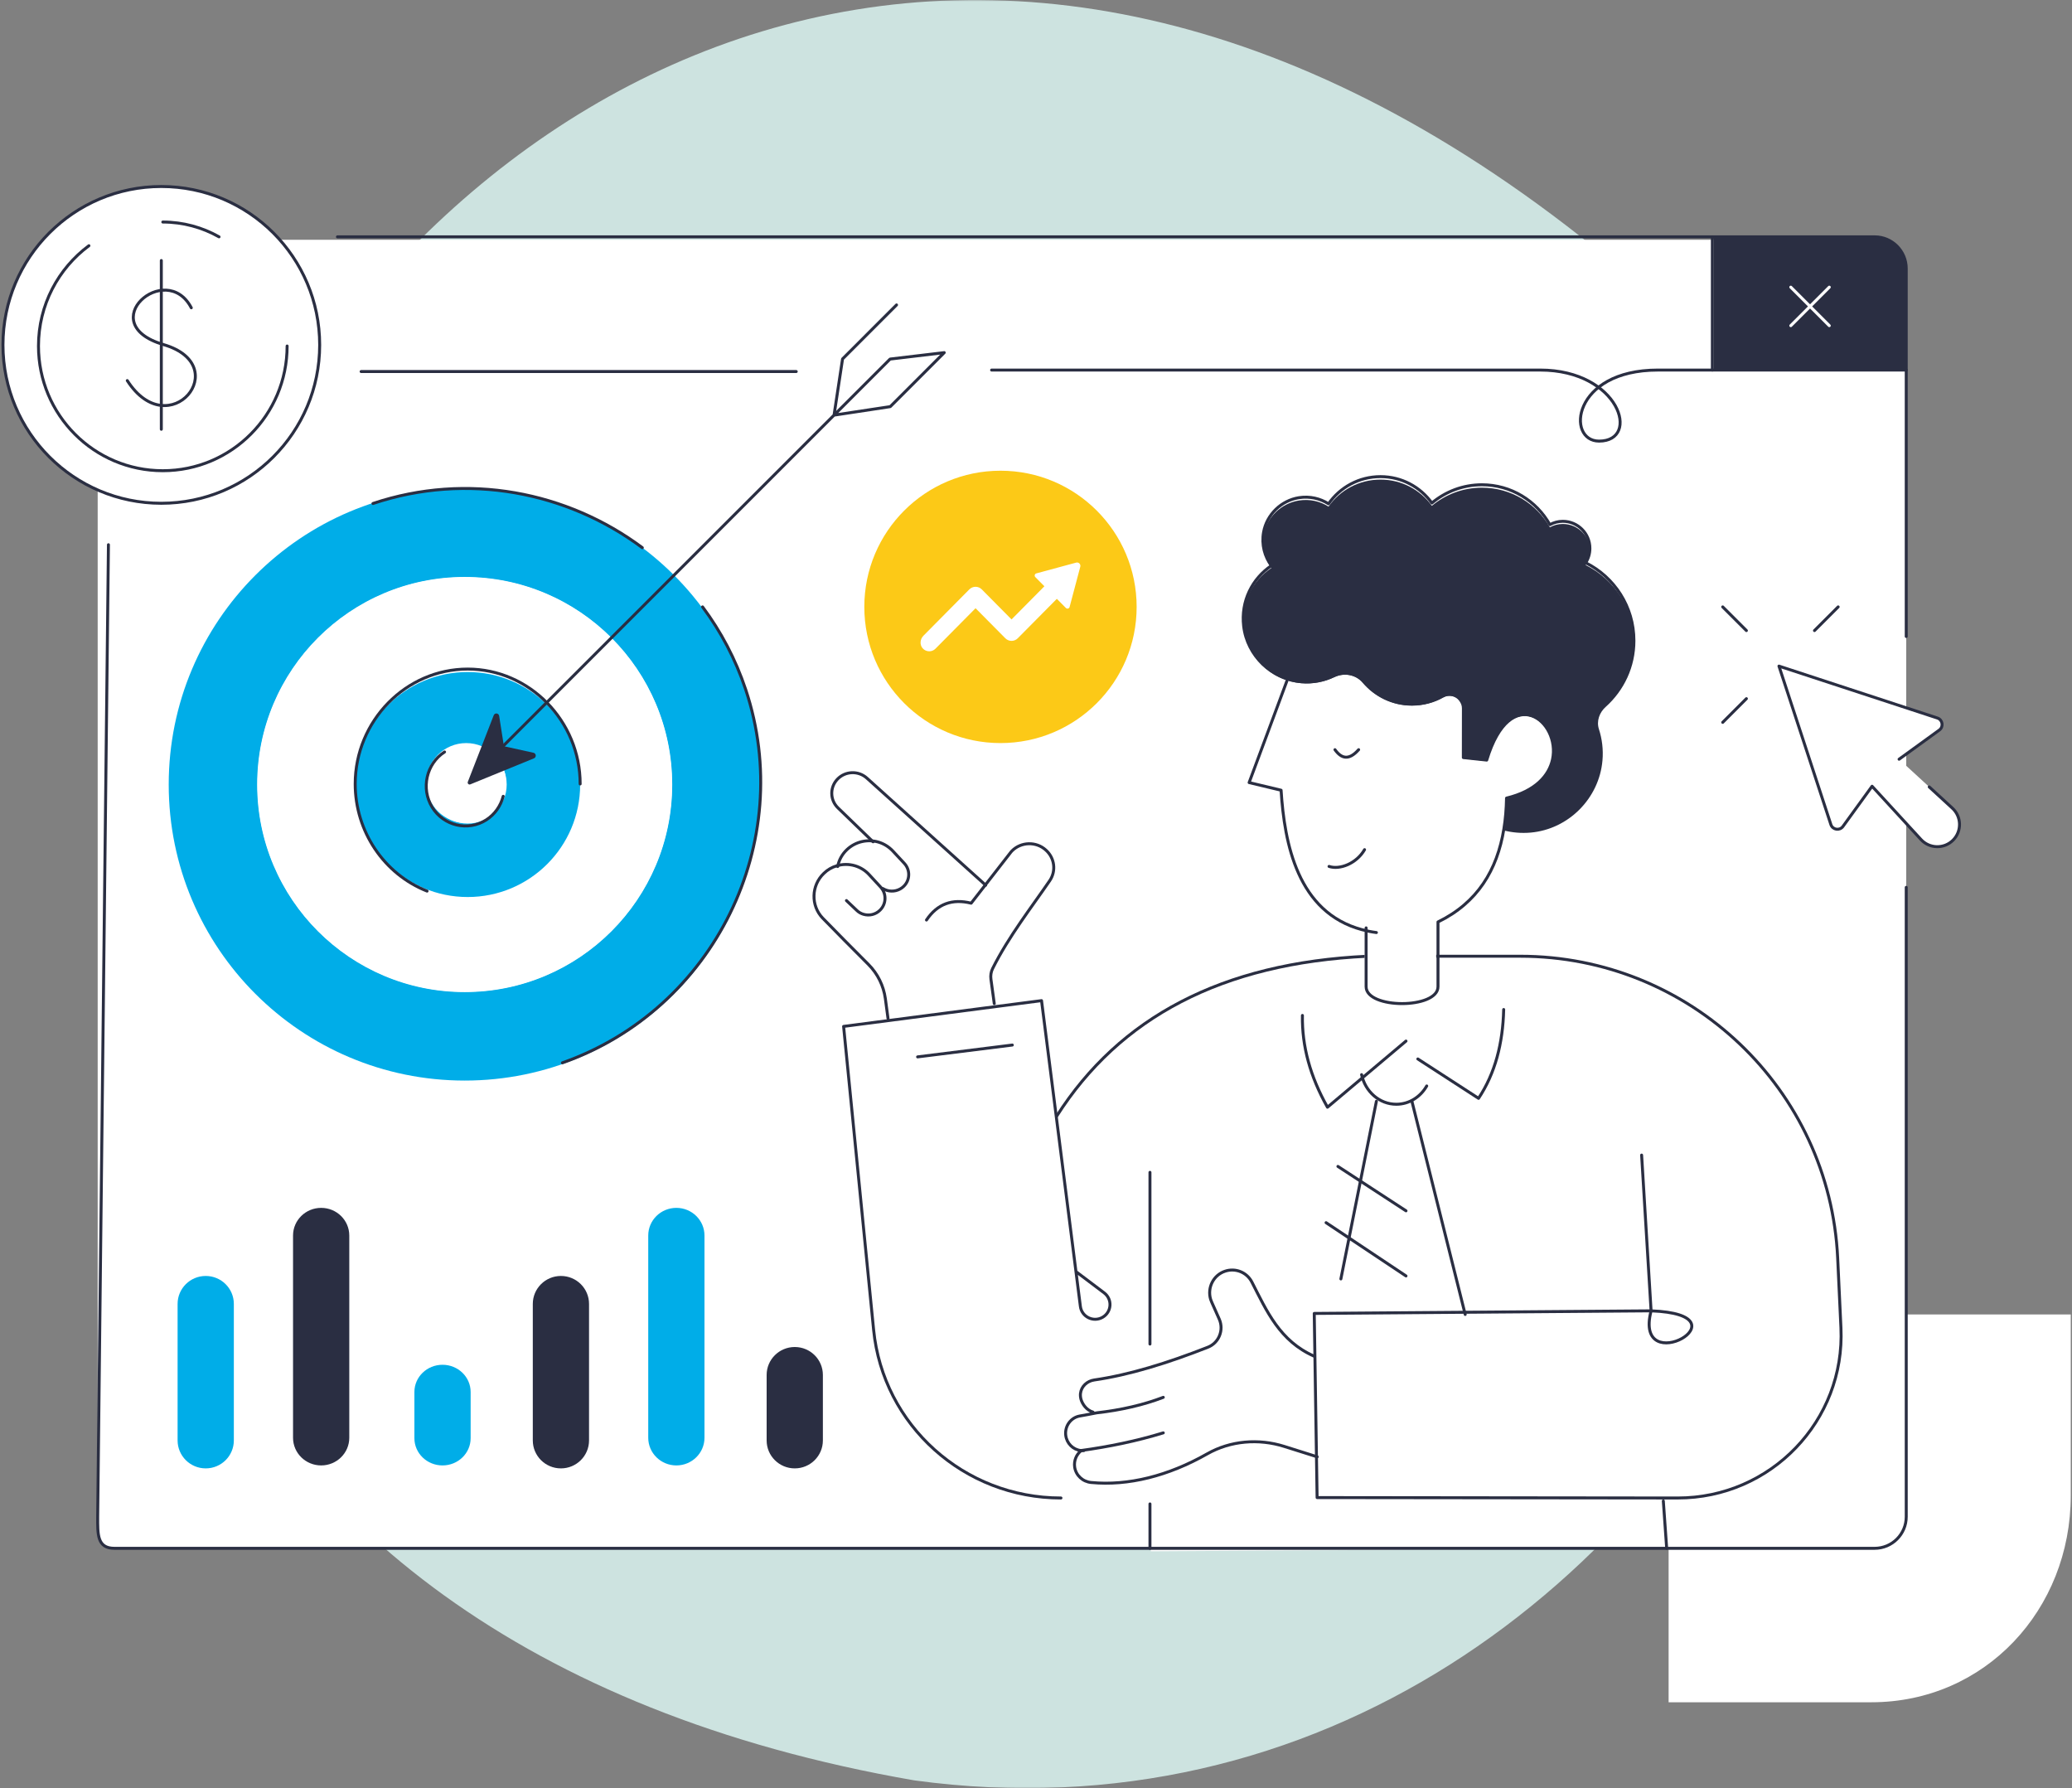 <?xml version="1.0" encoding="UTF-8"?>
<svg xmlns="http://www.w3.org/2000/svg" xmlns:xlink="http://www.w3.org/1999/xlink" width="700px" height="604px" viewBox="0 0 700 604" version="1.1">
  <rect x="0" y="0" width="700" height="604" fill="#808080" stroke="none"/>
  <title>Our Team Illustration</title>
  <defs>
    <polygon id="path-1" points="0 0 595 0 595 604 0 604"></polygon>
  </defs>
  <g id="Final" stroke="none" stroke-width="1" fill="none" fill-rule="evenodd">
    <g id="Approach" transform="translate(-199, -884)">
      <g id="Our-Team-Illustration" transform="translate(200, 884)">
        <g id="Leaf-Pattern" transform="translate(630.649, 509.5) scale(-1, -1) translate(-630.649, -509.5)translate(562.72, 444)" fill="#FFFFFF">
          <path d="M105.634,0 L67.379,0 C28.895,0 0,31.324 0,69.809 L0,69.834 L0,131 L30.225,131 L68.479,131 C106.963,131 135.858,99.676 135.858,61.191 L135.858,61.166 L135.858,0 L105.634,0 Z" id="Fill-1"></path>
        </g>
        <g>
          <g id="Group-3" transform="translate(40, 0)">
            <mask id="mask-2" fill="white">
              <use xlink:href="#path-1"></use>
            </mask>
            <g id="Clip-2"></g>
            <path d="M267.888,601.385 C-260.917,509.747 87.405,-254.819 502.699,87.764 C709.987,269.239 540.476,638.608 267.888,601.385" id="Fill-1" fill="#CDE3E0" mask="url(#mask-2)"></path>
          </g>
          <path d="M37.668,81 L632.316,81 C638.215,81 643,85.781 643,91.682 L643,512.318 C643,518.219 638.215,523 632.316,523 L37.668,523 C31.766,523 32,518.219 32,512.318 L32,91.682 C32,85.781 31.766,81 37.668,81" id="Fill-4" fill="#FFFFFF"></path>
          <path d="M566.012,506.994 L561.18,507.048 L562.143,522.95 L387.783,524 L387.783,508.024 L356.752,506.994 C324.342,506.994 297.203,482.247 294.049,449.797 L284,346.546 L335.153,339.768 L335.199,339.768 L350.266,337.778 L355.185,377.215 C376.44,343.841 411.079,325.29 460.415,323 L461.335,323 L484.429,323.023 C484.681,323.023 484.867,323 484.867,323 L513.041,323 C570.154,323 617.191,368.15 619.86,425.508 L620.938,449.195 C622.413,480.694 597.385,507.043 566.012,506.994" id="Fill-6" fill="#FFFFFF"></path>
          <path d="M444,491.911 L432.86,488.312 C424.188,485.52 414.667,486.32 406.769,490.895 C393.631,498.517 380.076,501.985 367.5,500.759 C366.765,500.692 366.049,500.494 365.405,500.188 C363.588,499.322 362.244,497.576 361.944,495.455 C361.616,493.178 362.557,491.037 364.202,489.718 C361.445,489.916 359.02,488.145 358.246,485.572 C358.134,485.214 358.055,484.808 358.024,484.407 C357.752,481.402 359.783,478.659 362.728,478.104 C364.68,477.729 366.632,477.356 368.617,476.958 L368.6,476.95 C366.388,476.282 365.039,474.292 364.553,472.691 C364.367,472.053 364.288,471.362 364.359,470.644 C364.634,468.243 366.63,466.441 369.004,466.107 C380.804,464.413 393.779,460.426 407.457,455.059 C411.203,453.607 412.972,449.265 411.328,445.568 L408.767,439.816 C408.645,439.515 408.5,439.178 408.403,438.867 C407.502,435.829 408.566,432.561 410.951,430.659 C411.623,430.125 412.407,429.703 413.275,429.402 C416.8,428.209 420.691,429.736 422.392,433.099 C427.367,442.797 431.809,452.99 443.478,458.09 L444,491.911 Z" id="Fill-8" fill="#FFFFFF"></path>
          <path d="M368.276,477 L368.258,476.992 C366.051,476.323 364.704,474.332 364.219,472.732 C364.034,472.091 363.955,471.399 364.026,470.681 C364.3,468.278 366.292,466.474 368.662,466.14 C380.44,464.444 393.391,460.451 407.043,455.082 C410.782,453.626 412.548,449.285 410.907,445.58 L408.351,439.827 C408.232,439.524 408.084,439.189 407.988,438.878 C406.827,434.972 408.908,430.722 412.85,429.402 C416.371,428.208 420.253,429.739 421.95,433.099 C426.917,442.807 431.35,453.013 443,458.115" id="Stroke-10" stroke="#2A2E42" stroke-linecap="round" stroke-linejoin="round"></path>
          <path d="M392,472 C385.285,474.569 377.778,476.298 369.52,477.233 C367.022,477.754 366.169,477.852 363.708,478.317 C360.779,478.875 358.754,481.616 359.024,484.645 C359.065,485.055 359.138,485.448 359.252,485.824 C360.016,488.396 362.436,490.177 365.16,489.986" id="Stroke-12" stroke="#2A2E42" stroke-linecap="round" stroke-linejoin="round"></path>
          <path d="M364.309,489.956 C362.662,491.267 361.745,493.354 362.062,495.565 C362.479,498.374 364.777,500.49 367.615,500.761 C380.157,501.971 393.695,498.556 406.817,491.106 C414.695,486.626 424.202,485.856 432.864,488.58 L444,492.089" id="Stroke-14" stroke="#2A2E42" stroke-linecap="round" stroke-linejoin="round"></path>
          <path d="M364,490 C373.69,488.681 383.058,486.74 392,484" id="Stroke-16" stroke="#2A2E42" stroke-linecap="round" stroke-linejoin="round"></path>
          <path d="M352.655,297.087 C346.812,305.917 338.977,316.225 333.615,327.299 C333.073,328.419 332.893,329.701 333.058,330.936 L334.166,339.316 L298.807,344 L297.918,337.27 C297.321,332.924 295.354,328.877 292.288,325.749 C287.549,320.96 280.483,313.76 276.923,310.022 C272.878,305.768 273.06,298.939 277.29,294.848 C278.533,293.61 280.012,292.756 281.589,292.288 C281.974,290.16 283.002,288.159 284.632,286.54 C287.166,284.077 290.523,283.133 293.728,283.634 L282.093,272.062 C279.387,269.376 279.296,265.03 281.878,262.237 C283.03,261.009 284.501,260.272 286.042,260.063 C288.012,259.797 290.096,260.377 291.673,261.843 L331.275,298.463 L339.397,287.694 C339.615,287.407 339.827,287.1 340.07,286.857 C343.093,283.724 348.118,283.535 351.356,286.568 C354.296,289.27 354.865,293.736 352.655,297.087" id="Fill-18" fill="#FFFFFF"></path>
          <path d="M293.957,284.341 L293.934,284.336 L282.115,272.912 C279.381,270.269 279.286,265.972 281.897,263.215 C284.541,260.421 288.984,260.247 291.85,262.826 L332,299" id="Stroke-20" stroke="#2A2E42" stroke-linecap="round" stroke-linejoin="round"></path>
          <path d="M312,310.771 C315.651,305.321 320.706,303.49 327.094,305.082 L340.2,288.242 C340.418,287.963 340.634,287.661 340.883,287.419 C343.944,284.339 349.039,284.152 352.321,287.135 C355.3,289.794 355.877,294.185 353.637,297.479 C347.715,306.159 339.772,316.297 334.337,327.179 C333.786,328.286 333.609,329.546 333.773,330.761 L334.899,339" id="Stroke-22" stroke="#2A2E42" stroke-linecap="round" stroke-linejoin="round"></path>
          <path d="M282,292.693 C282.397,290.588 283.442,288.6 285.111,287.013 C288.049,284.224 292.141,283.377 295.771,284.447 C297.577,284.98 299.256,286.002 300.631,287.46 L304.491,291.608 C306.561,293.818 306.491,297.241 304.344,299.356 C302.814,300.865 300.61,301.336 298.671,300.766 C298.179,300.621 297.69,300.403 297.239,300.127" id="Stroke-24" stroke="#2A2E42" stroke-linecap="round" stroke-linejoin="round"></path>
          <path d="M284.958,304.196 L288.474,307.535 C289.117,308.17 289.915,308.595 290.716,308.835 C292.673,309.411 294.819,308.937 296.334,307.413 C298.388,305.373 298.533,302.126 296.75,299.926 C296.668,299.822 296.584,299.717 296.502,299.633 L292.668,295.481 C291.334,294.008 289.665,293.001 287.874,292.453 C285.838,291.841 283.677,291.851 281.647,292.471 C280.057,292.937 278.567,293.788 277.317,295.022 C273.052,299.098 272.87,305.904 276.945,310.142 C280.537,313.866 287.655,321.039 292.431,325.813 C295.52,328.931 297.5,332.961 298.102,337.291 L299,344" id="Stroke-26" stroke="#2A2E42" stroke-linecap="round" stroke-linejoin="round"></path>
          <line x1="341" y1="353" x2="309" y2="357" id="Stroke-28" stroke="#2A2E42" stroke-linecap="round" stroke-linejoin="round"></line>
          <path d="M553.602,390.173 L556.801,442.783 C590.621,444.073 550.658,466.477 556.801,442.783 L443,443.657 L443.967,505.862 L565.771,506 C597.27,506.038 622.407,479.845 620.939,448.511 L619.836,424.955 C617.165,367.896 569.931,323 512.567,323 L484.25,323" id="Stroke-30" stroke="#2A2E42" stroke-linecap="round" stroke-linejoin="round"></path>
          <path d="M356,377 C377.206,343.758 411.769,325.281 461,323" id="Stroke-32" stroke="#2A2E42" stroke-linecap="round" stroke-linejoin="round"></path>
          <line x1="387.5" y1="396" x2="387.5" y2="454" id="Stroke-34" stroke="#2A2E42" stroke-linecap="round" stroke-linejoin="round"></line>
          <line x1="387.5" y1="523" x2="387.5" y2="508" id="Stroke-36" stroke="#2A2E42" stroke-linecap="round" stroke-linejoin="round"></line>
          <path d="M362.492,429.521 L372.024,436.711 C374.883,438.87 374.59,443.216 371.466,444.979 C368.356,446.736 364.441,444.798 363.993,441.281 L350.872,338 L335.669,339.974 L335.646,339.974 L284,346.703 L294.142,449.213 C297.329,481.433 324.713,506 357.435,506" id="Stroke-38" stroke="#2A2E42" stroke-linecap="round" stroke-linejoin="round"></path>
          <path d="M522.687,256.29 C521.516,261.674 517.03,266.971 507.235,269.356 C507.172,272.988 506.887,276.49 506.346,279.796 C504.093,293.778 497.461,304.807 484.199,311.33 L484.199,333.256 C484.199,340.915 460.035,340.915 460.035,333.256 L460.035,313.344 C438.297,307.524 433.9,284.192 432.773,266.227 L422,263.644 L434.723,229.306 C435.849,229.594 437.02,229.789 438.211,229.899 C442.179,230.25 445.948,229.463 449.243,227.865 C452.687,226.2 456.741,226.967 459.235,229.922 C463.134,234.559 468.944,237.514 475.444,237.514 C479.216,237.514 482.769,236.529 485.822,234.78 C487.839,233.641 490.374,234.188 491.741,236.07 L491.807,236.181 C492.391,236.968 492.759,237.93 492.737,238.915 L492.716,255.613 L500.583,256.467 C508.602,229.701 525.504,243.25 522.687,256.29" id="Fill-40" fill="#FFFFFF"></path>
          <path d="M551,217.028 C551,225.712 547.191,233.487 541.156,238.835 C538.868,240.851 537.758,243.947 538.695,246.828 C539.742,250.054 540.199,253.542 539.872,257.177 C538.782,269.63 528.608,279.788 516.109,280.893 C512.972,281.174 509.921,280.893 507.069,280.156 C507.613,276.887 507.896,273.42 507.963,269.825 C517.807,267.465 522.315,262.226 523.492,256.898 C526.323,243.99 509.336,230.586 501.274,257.07 L493.37,256.228 L493.391,239.703 C493.411,238.728 493.043,237.774 492.454,236.995 L492.39,236.888 C491.016,235.025 488.469,234.484 486.441,235.609 C483.373,237.343 479.799,238.315 476.01,238.315 C469.475,238.315 463.636,235.393 459.717,230.801 C457.213,227.877 453.139,227.121 449.677,228.768 C446.366,230.347 442.574,231.126 438.589,230.781 C437.392,230.672 436.215,230.476 435.084,230.195 C426.718,228.029 420.208,220.861 419.159,212.178 C418.138,203.733 422.126,196.13 428.526,191.863 C426.241,188.81 425.128,184.847 425.891,180.601 C426.981,174.689 431.883,169.991 437.849,169.062 C441.553,168.496 445.015,169.341 447.826,171.118 C451.701,165.594 458.104,162 465.38,162 C472.548,162 478.862,165.485 482.74,170.856 C487.315,167.046 493.217,164.729 499.643,164.729 C509.507,164.729 518.09,170.123 522.599,178.111 C523.906,177.397 525.386,176.986 526.977,176.986 C532.029,176.986 536.124,181.058 536.124,186.061 C536.124,187.838 535.603,189.503 534.71,190.889 C544.357,195.673 551,205.573 551,217.028" id="Fill-42" fill="#2A2E42"></path>
          <path d="M433.77,230 L421,264.344 L431.8,266.924 C432.932,284.888 437.343,308.216 459.153,314.036 C460.677,314.451 462.305,314.782 464,315" id="Stroke-44" stroke="#2A2E42" stroke-linecap="round" stroke-linejoin="round"></path>
          <path d="M458,253.23 C454.697,256.971 452.156,256.245 450,253.23" id="Stroke-46" stroke="#2A2E42" stroke-linecap="round" stroke-linejoin="round"></path>
          <path d="M507.069,279.994 C507.613,276.699 507.896,273.212 507.963,269.59 C517.807,267.215 522.315,261.936 523.492,256.57 C526.323,243.572 509.336,230.072 501.274,256.744 L493.37,255.893 L493.391,239.254 C493.411,238.272 493.043,237.311 492.454,236.526 L492.39,236.419 C491.016,234.543 488.469,233.996 486.441,235.131 C483.373,236.877 479.799,237.858 476.01,237.858 C469.475,237.858 463.636,234.913 459.717,230.289 C457.213,227.344 453.139,226.58 449.677,228.239 C446.366,229.831 442.574,230.616 438.589,230.266 C428.592,229.438 420.336,221.477 419.159,211.533 C418.138,203.028 422.126,195.372 428.526,191.075 C426.241,188 425.128,184.009 425.891,179.735 C426.981,173.779 431.88,169.047 437.849,168.109 C441.553,167.542 445.015,168.393 447.826,170.18 C451.704,164.62 458.104,161 465.38,161 C472.548,161 478.862,164.51 482.74,169.919 C487.315,166.079 493.217,163.748 499.643,163.748 C509.507,163.748 518.09,169.178 522.599,177.225 C523.906,176.507 525.386,176.092 526.977,176.092 C532.029,176.092 536.124,180.193 536.124,185.231 C536.124,187.018 535.603,188.698 534.707,190.093 C544.357,194.915 551,204.882 551,216.418 C551,225.163 547.191,232.993 541.156,238.38 C538.868,240.409 537.758,243.528 538.695,246.429 C539.742,249.679 540.199,253.188 539.872,256.854 C538.782,269.395 528.611,279.623 516.109,280.735 C512.974,281.019 509.921,280.735 507.069,279.994 C504.802,293.931 498.139,304.92 484.808,311.421 L484.808,324.18 L484.808,333.275 C484.808,340.908 460.524,340.908 460.524,333.275 L460.524,325.882 L460.524,313.428" id="Stroke-48" stroke="#2A2E42" stroke-linecap="round" stroke-linejoin="round"></path>
          <path d="M448,292.663 C451.614,293.898 457.304,291.679 460,287" id="Stroke-50" stroke="#2A2E42" stroke-linecap="round" stroke-linejoin="round"></path>
          <path d="M474,351.658 L447.469,374 C441.634,363.666 438.814,353.332 439.009,343" id="Stroke-52" stroke="#2A2E42" stroke-linecap="round" stroke-linejoin="round"></path>
          <path d="M507,341 C506.733,352.46 504.103,362.575 498.508,371 L478,357.706" id="Stroke-54" stroke="#2A2E42" stroke-linecap="round" stroke-linejoin="round"></path>
          <path d="M481,366.823 C478.884,370.529 475.076,373 470.73,373 C465.02,373 460.235,368.731 459,363.003 L459,363" id="Stroke-56" stroke="#2A2E42" stroke-linecap="round" stroke-linejoin="round"></path>
          <line x1="476" y1="372" x2="494" y2="444" id="Stroke-58" stroke="#2A2E42" stroke-linecap="round" stroke-linejoin="round"></line>
          <line x1="464" y1="372" x2="452" y2="432" id="Stroke-60" stroke="#2A2E42" stroke-linecap="round" stroke-linejoin="round"></line>
          <line x1="447" y1="413" x2="474" y2="431" id="Stroke-62" stroke="#2A2E42" stroke-linecap="round" stroke-linejoin="round"></line>
          <line x1="451" y1="394" x2="474" y2="409" id="Stroke-64" stroke="#2A2E42" stroke-linecap="round" stroke-linejoin="round"></line>
          <line x1="560.932" y1="507" x2="562.068" y2="523" id="Stroke-66" stroke="#2A2E42" stroke-linecap="round" stroke-linejoin="round"></line>
          <path d="M643,125 L578,125 L578,80 L632.102,80 C638.12,80 643,84.921 643,90.994 L643,125 Z" id="Fill-68" fill="#2A2E42"></path>
          <path d="M113,80 L632.332,80 C638.224,80 643,84.798 643,90.718 L643,215" id="Stroke-70" stroke="#2A2E42" stroke-linecap="round" stroke-linejoin="round"></path>
          <path d="M643,299.73 L643,512.341 C643,518.229 638.217,523 632.316,523 L37.665,523 C31.764,523 32,518.229 32,512.341 L35.634,184" id="Stroke-72" stroke="#2A2E42" stroke-linecap="round" stroke-linejoin="round"></path>
          <line x1="604" y1="110" x2="617" y2="97" id="Stroke-74" stroke="#FFFFFF" stroke-linecap="round" stroke-linejoin="round"></line>
          <line x1="604" y1="97" x2="617" y2="110" id="Stroke-76" stroke="#FFFFFF" stroke-linecap="round" stroke-linejoin="round"></line>
          <line x1="577.5" y1="80" x2="577.5" y2="125" id="Stroke-78" stroke="#2A2E42" stroke-linecap="round" stroke-linejoin="round"></line>
          <path d="M334,125 L519.319,125 C546.171,125 553.424,149 539.226,149 C528.069,149 530.024,125 559.115,125 L643,125" id="Stroke-80" stroke="#2A2E42" stroke-linecap="round" stroke-linejoin="round"></path>
          <line x1="121" y1="125.5" x2="268" y2="125.5" id="Stroke-82" stroke="#2A2E42" stroke-linecap="round" stroke-linejoin="round"></line>
          <path d="M653.519,242.538 L600,225 L617.538,278.519 C618.126,280.315 620.506,280.689 621.617,279.156 L631.457,265.582 L647.981,283.575 C650.865,286.716 655.789,286.82 658.803,283.803 C661.82,280.789 661.716,275.865 658.575,272.981 L640.582,256.457 L654.156,246.617 C655.689,245.506 655.315,243.126 653.519,242.538" id="Fill-84" fill="#FFFFFF"></path>
          <path d="M640.583,256.456 L654.156,246.617 C655.687,245.506 655.315,243.126 653.519,242.537 L600,225 L617.538,278.518 C618.126,280.315 620.504,280.688 621.617,279.156 L631.457,265.582 L647.981,283.575 C650.865,286.715 655.786,286.82 658.804,283.805 C661.821,280.788 661.716,275.865 658.573,272.98 L650.77,265.815" id="Stroke-86" stroke="#2A2E42" stroke-linecap="round" stroke-linejoin="round"></path>
          <line x1="612" y1="213" x2="620" y2="205" id="Stroke-88" stroke="#2A2E42" stroke-linecap="round" stroke-linejoin="round"></line>
          <line x1="589" y1="213" x2="581" y2="205" id="Stroke-90" stroke="#2A2E42" stroke-linecap="round" stroke-linejoin="round"></line>
          <line x1="581" y1="244" x2="589" y2="236" id="Stroke-92" stroke="#2A2E42" stroke-linecap="round" stroke-linejoin="round"></line>
          <path d="M155.999,335.116 C117.275,335.116 85.88,303.717 85.88,265.011 C85.88,226.283 117.275,194.884 155.999,194.884 C194.723,194.884 226.097,226.283 226.097,265.011 C226.097,303.717 194.723,335.116 155.999,335.116 M155.999,165 C100.777,165 56,209.76 56,265.011 C56,320.24 100.777,365 155.999,365 C211.22,365 256,320.24 256,265.011 C256,209.76 211.22,165 155.999,165" id="Fill-94" fill="#00ADE8"></path>
          <path d="M156.01,303.33 C134.833,303.33 117.67,286.167 117.67,265.013 C117.67,243.835 134.833,226.672 156.01,226.672 C177.19,226.672 194.351,243.835 194.351,265.013 C194.351,286.167 177.19,303.33 156.01,303.33 M156.01,195 C117.346,195 86,226.348 86,265.013 C86,303.654 117.346,335 156.01,335 C194.674,335 226,303.654 226,265.013 C226,226.348 194.674,195 156.01,195" id="Fill-96" fill="#FFFFFF"></path>
          <path d="M157,278.196 C149.701,278.196 143.82,272.29 143.82,265.011 C143.82,257.713 149.701,251.807 157,251.807 C164.274,251.807 170.18,257.713 170.18,265.011 C170.18,272.29 164.274,278.196 157,278.196 M157,227 C136.008,227 119,244.016 119,265.011 C119,285.987 136.008,303 157,303 C177.99,303 195,285.987 195,265.011 C195,244.016 177.99,227 157,227" id="Fill-98" fill="#00ADE8"></path>
          <path d="M170,264.512 C170,271.955 163.95,278 156.5,278 C149.027,278 143,271.955 143,264.512 C143,257.045 149.027,251 156.5,251 C163.95,251 170,257.045 170,264.512" id="Fill-100" fill="#FFFFFF"></path>
          <path d="M236.355,205 C242.53,213.278 247.502,222.641 250.924,232.913 C268.111,284.514 240.211,340.99 189,359" id="Stroke-102" stroke="#2A2E42" stroke-linecap="round" stroke-linejoin="round"></path>
          <path d="M125,170.073 C156.891,159.404 190.672,166.119 216,185" id="Stroke-104" stroke="#2A2E42" stroke-linecap="round" stroke-linejoin="round"></path>
          <path d="M143.285,301 C128.68,295.228 119,280.8 119,264.807 C119,243.518 136.154,226 157,226 C177.846,226 195,243.518 195,264.807" id="Stroke-106" stroke="#2A2E42" stroke-linecap="round" stroke-linejoin="round"></path>
          <path d="M169,268.98 C168.162,272.175 166.2,275.069 163.27,276.948 C157.112,280.899 148.869,278.968 145.007,272.673 C141.143,266.379 143.03,257.948 149.188,254" id="Stroke-108" stroke="#2A2E42" stroke-linecap="round" stroke-linejoin="round"></path>
          <path d="M165.793,241.62 L157.047,264.096 C156.839,264.634 157.359,265.167 157.881,264.951 L179.394,256.154 C180.276,255.793 180.17,254.478 179.242,254.275 L169.242,252.07 L167.635,241.831 C167.48,240.841 166.155,240.693 165.793,241.62" id="Fill-110" fill="#2A2E42"></path>
          <polyline id="Stroke-112" stroke="#2A2E42" stroke-linecap="round" stroke-linejoin="round" points="301.886 103 283.647 121.239 280.772 140.228 299.759 137.353 318 119.112 299.71 121.287 169 252"></polyline>
          <path d="M383,205 C383,230.405 362.405,251 337,251 C311.595,251 291,230.405 291,205 C291,179.595 311.595,159 337,159 C362.405,159 383,179.595 383,205" id="Fill-114" fill="#FCC917"></path>
          <path d="M362.578,190.04 L349.114,193.681 C348.557,193.83 348.37,194.534 348.777,194.945 L351.834,198.033 L340.738,209.233 L330.682,199.086 C329.523,197.913 327.64,197.913 326.478,199.086 L310.963,214.747 C309.843,215.878 309.641,217.733 310.67,218.948 C311.269,219.649 312.099,220 312.932,220 C313.694,220 314.454,219.707 315.035,219.121 L328.581,205.451 L338.638,215.598 C339.797,216.77 341.677,216.77 342.841,215.598 L356.041,202.276 L359.101,205.362 C359.508,205.775 360.203,205.587 360.353,205.024 L363.96,191.435 C364.186,190.587 363.416,189.813 362.578,190.04" id="Fill-116" fill="#FFFFFF"></path>
          <path d="M188.499,496 L188.499,496 C183.254,496 179,491.771 179,486.555 L179,440.443 C179,435.226 183.254,431 188.499,431 C193.746,431 198,435.226 198,440.443 L198,486.555 C198,491.771 193.746,496 188.499,496" id="Fill-118" fill="#2A2E42"></path>
          <path d="M148.5,495 L148.5,495 C143.254,495 139,490.884 139,485.806 L139,470.191 C139,465.116 143.254,461 148.5,461 C153.744,461 158,465.116 158,470.191 L158,485.806 C158,490.884 153.744,495 148.5,495" id="Fill-120" fill="#00ADE8"></path>
          <path d="M107.501,495 L107.501,495 C102.254,495 98,490.816 98,485.656 L98,417.344 C98,412.181 102.254,408 107.501,408 C112.746,408 117,412.181 117,417.344 L117,485.656 C117,490.816 112.746,495 107.501,495" id="Fill-122" fill="#2A2E42"></path>
          <path d="M68.501,496 L68.501,496 C63.254,496 59,491.771 59,486.555 L59,440.443 C59,435.226 63.254,431 68.501,431 C73.746,431 78,435.226 78,440.443 L78,486.555 C78,491.771 73.746,496 68.501,496" id="Fill-124" fill="#00ADE8"></path>
          <path d="M227.501,495 L227.501,495 C222.254,495 218,490.816 218,485.656 L218,417.344 C218,412.181 222.254,408 227.501,408 C232.746,408 237,412.181 237,417.344 L237,485.656 C237,490.816 232.746,495 227.501,495" id="Fill-126" fill="#00ADE8"></path>
          <path d="M267.499,496 L267.499,496 C262.254,496 258,491.775 258,486.564 L258,464.436 C258,459.225 262.254,455 267.499,455 C272.746,455 277,459.225 277,464.436 L277,486.564 C277,491.775 272.746,496 267.499,496" id="Fill-128" fill="#2A2E42"></path>
          <path d="M107,116.501 C107,146.049 83.046,170 53.499,170 C23.951,170 0,146.049 0,116.501 C0,86.954 23.951,63 53.499,63 C83.046,63 107,86.954 107,116.501" id="Fill-130" fill="#FFFFFF"></path>
          <path d="M42,128.555 C56.134,150.526 78.451,123.501 54.297,116.417 C30.143,109.33 55.058,87.599 63.627,103.969" id="Stroke-132" stroke="#2A2E42" stroke-linecap="round" stroke-linejoin="round"></path>
          <line x1="53.5" y1="88" x2="53.5" y2="145" id="Stroke-134" stroke="#2A2E42" stroke-linecap="round" stroke-linejoin="round"></line>
          <path d="M107,116.501 C107,146.049 83.046,170 53.499,170 C23.951,170 0,146.049 0,116.501 C0,86.954 23.951,63 53.499,63 C83.046,63 107,86.954 107,116.501 Z" id="Stroke-136" stroke="#2A2E42" stroke-linecap="round" stroke-linejoin="round"></path>
          <path d="M96,116.88 C96,140.142 77.197,159 53.999,159 C30.803,159 12,140.142 12,116.88 C12,102.991 18.703,90.674 29.039,83" id="Stroke-138" stroke="#2A2E42" stroke-linecap="round" stroke-linejoin="round"></path>
          <path d="M54,75 C60.857,75 67.323,76.805 73,80" id="Stroke-140" stroke="#2A2E42" stroke-linecap="round" stroke-linejoin="round"></path>
        </g>
      </g>
    </g>
  </g>
</svg>
